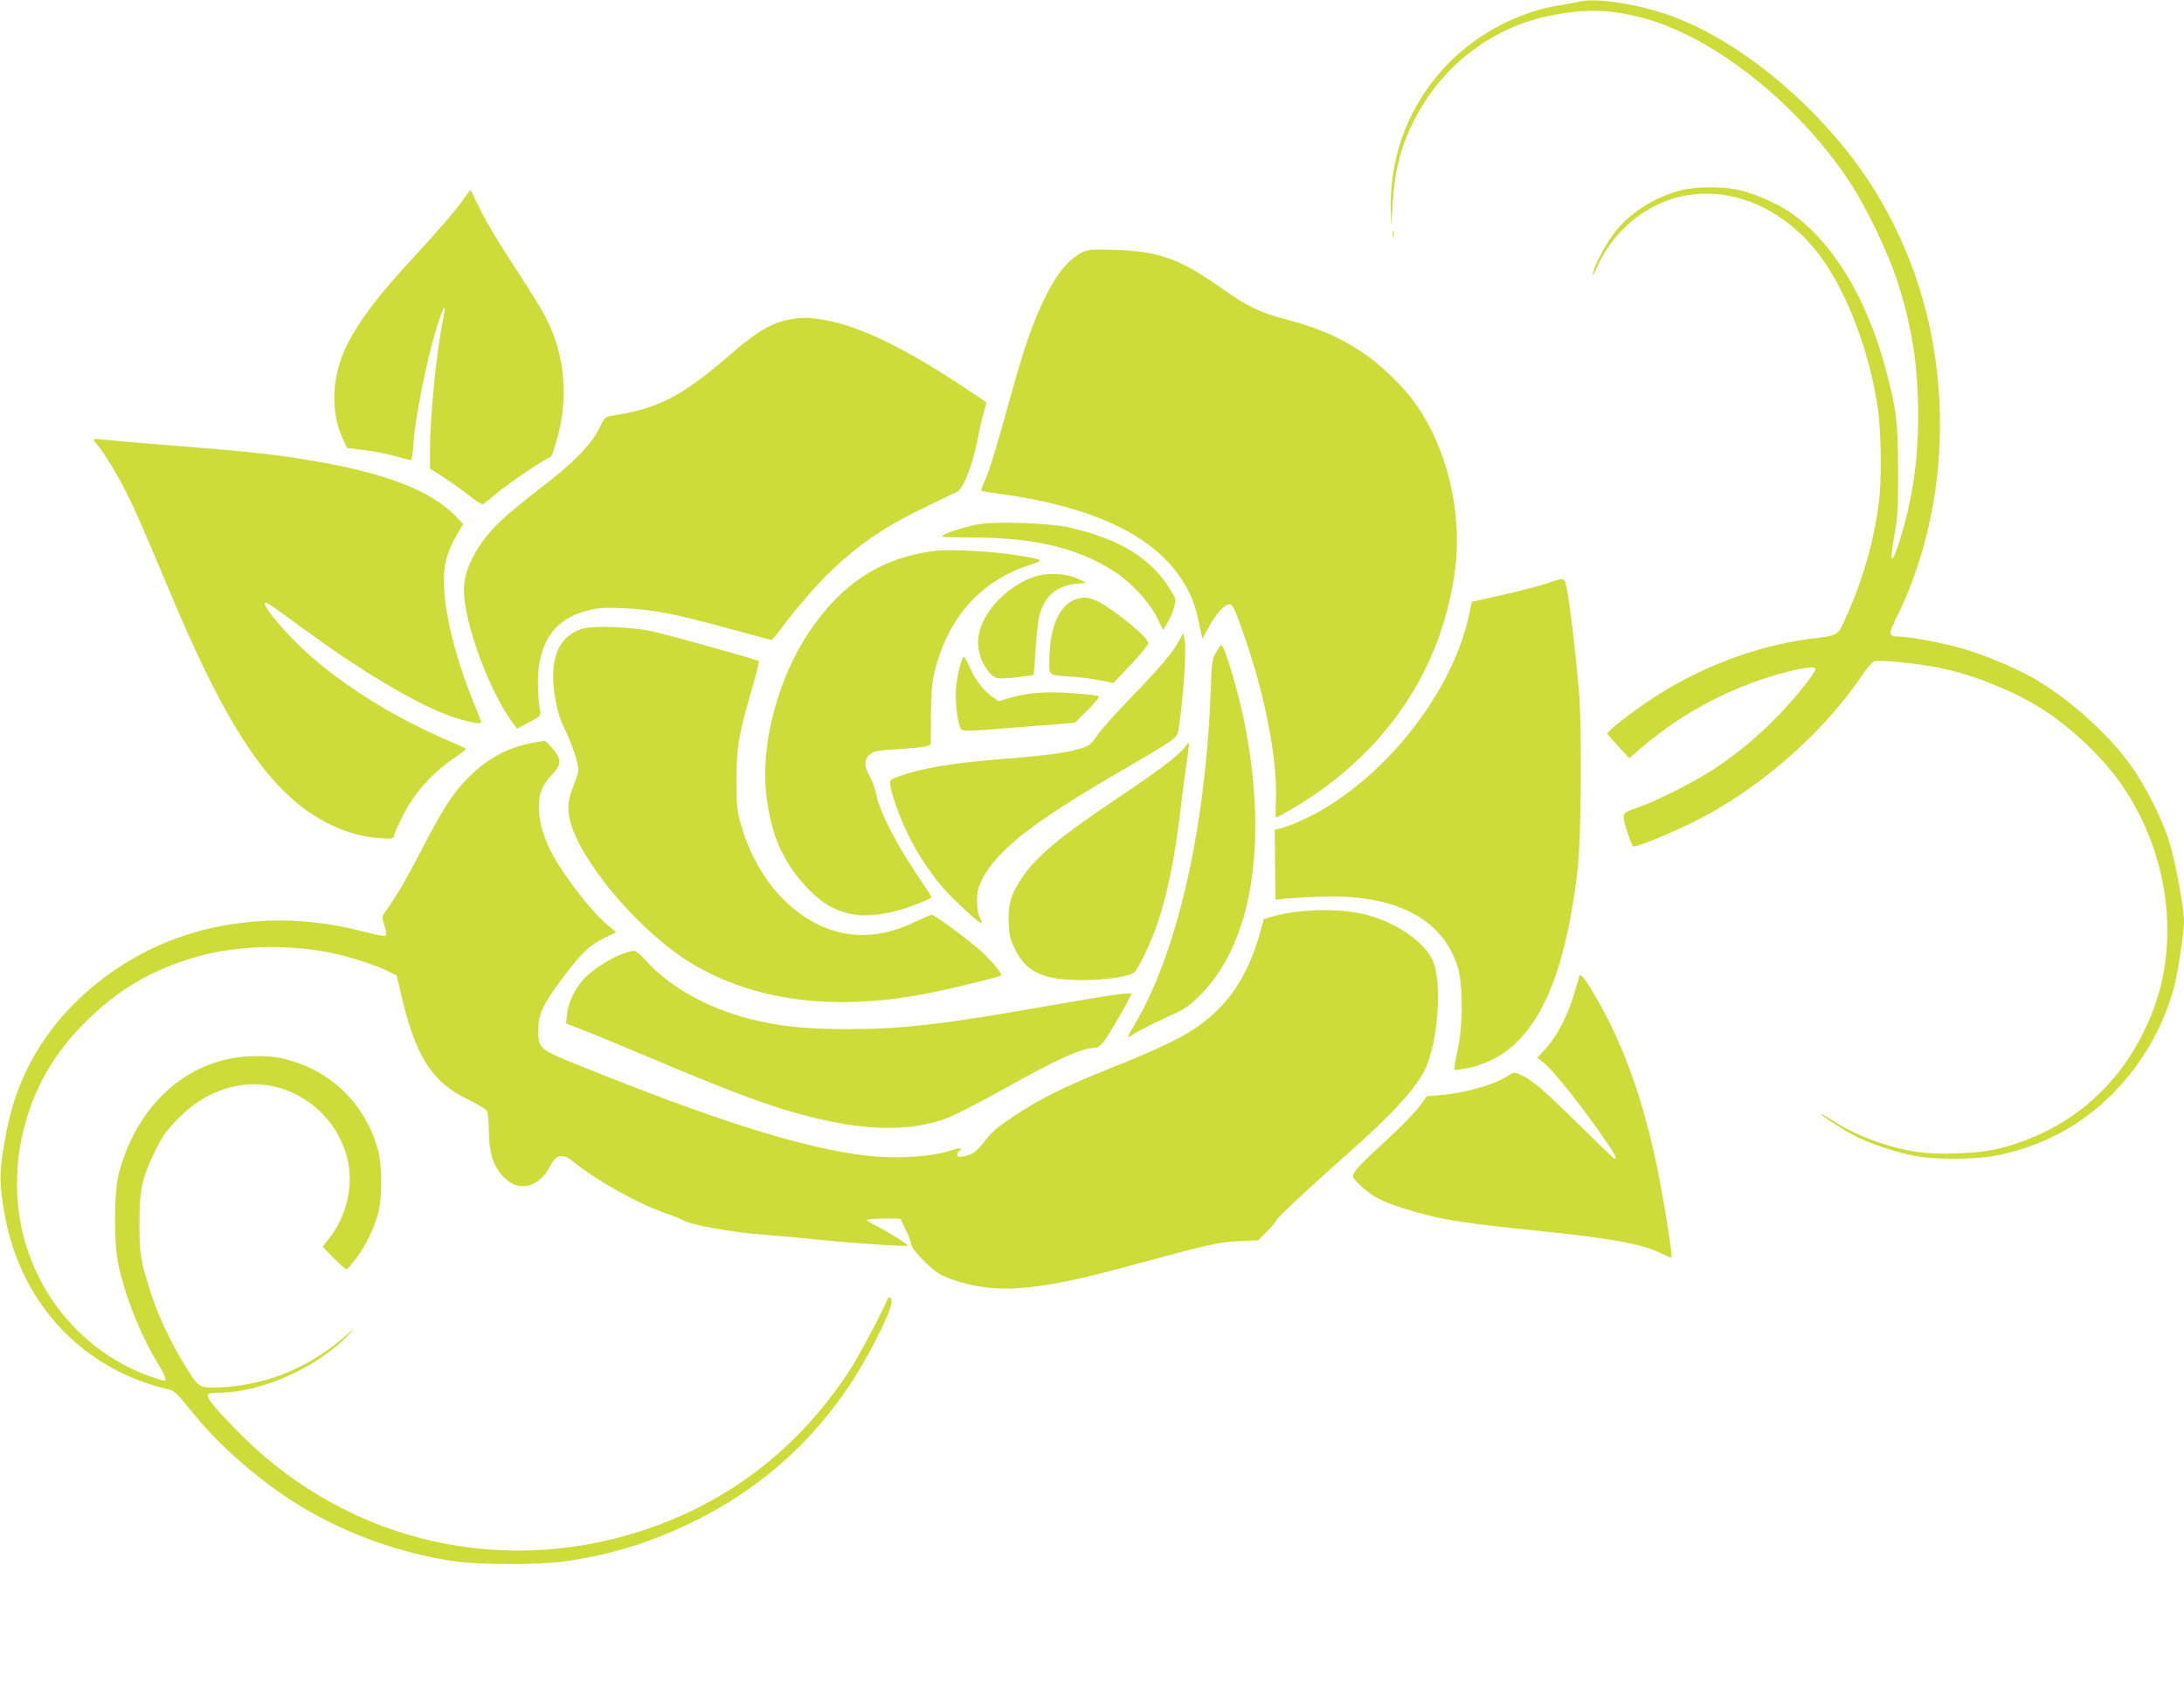 <?xml version="1.0" standalone="no"?>
<!DOCTYPE svg PUBLIC "-//W3C//DTD SVG 20010904//EN"
 "http://www.w3.org/TR/2001/REC-SVG-20010904/DTD/svg10.dtd">
<svg version="1.0" xmlns="http://www.w3.org/2000/svg"
 width="1280pt" height="986pt" viewBox="0 0 1280 986"
 preserveAspectRatio="xMidYMid meet">
<g transform="translate(0,986) scale(0.1,-0.1)"
fill="#cddc39" stroke="none">
<path d="M9255 9850 c-16 -4 -66 -13 -110 -20 -235 -36 -476 -160 -650 -335
-227 -228 -348 -528 -344 -853 l2 -107 8 120 c13 206 47 341 124 495 168 332
470 560 828 624 186 34 322 30 500 -15 419 -105 923 -502 1230 -969 94 -143
216 -397 271 -560 90 -271 127 -504 128 -800 0 -271 -32 -488 -106 -730 -49
-160 -65 -151 -34 21 20 107 23 158 22 379 0 284 -8 354 -70 588 -110 423
-316 761 -567 931 -72 49 -202 106 -287 126 -95 23 -251 24 -343 1 -148 -35
-292 -124 -386 -238 -53 -65 -126 -199 -136 -253 -4 -16 7 0 23 36 83 188 239
334 427 399 312 107 673 -33 897 -350 152 -215 279 -558 324 -875 20 -145 23
-420 5 -555 -29 -221 -92 -443 -185 -650 -59 -132 -42 -121 -224 -144 -316
-42 -648 -169 -928 -355 -120 -80 -254 -185 -254 -199 1 -4 30 -38 65 -76 l64
-69 63 55 c250 216 548 372 868 453 106 27 160 32 160 14 0 -20 -114 -163
-210 -263 -118 -124 -244 -229 -380 -319 -112 -74 -342 -191 -450 -228 -98
-34 -97 -32 -65 -138 16 -50 33 -91 38 -91 36 0 276 102 413 175 364 195 716
511 934 838 25 37 55 70 67 73 32 9 245 -13 370 -37 207 -40 461 -143 633
-257 169 -113 342 -280 447 -433 273 -398 342 -915 176 -1334 -160 -406 -467
-681 -883 -791 -128 -35 -379 -44 -516 -20 -172 30 -344 96 -482 186 -35 22
-61 36 -58 31 10 -15 136 -96 204 -130 88 -45 250 -97 356 -116 112 -19 323
-19 442 0 116 19 251 63 364 119 342 170 605 500 705 885 20 78 55 311 55 369
0 87 -53 369 -91 485 -42 128 -137 314 -217 427 -130 184 -364 395 -570 514
-102 59 -294 140 -417 175 -117 34 -313 71 -374 71 -62 0 -65 13 -22 99 317
631 347 1442 80 2113 -137 345 -330 631 -610 904 -246 239 -522 423 -774 517
-193 72 -452 113 -550 87z"/>
<path d="M2720 8698 c-43 -63 -142 -178 -280 -328 -224 -242 -330 -381 -406
-531 -91 -182 -100 -393 -22 -557 l23 -47 105 -13 c58 -7 141 -23 184 -37 44
-13 83 -22 86 -20 4 2 10 46 13 97 7 108 43 310 94 523 33 138 80 281 89 272
3 -2 -2 -35 -10 -73 -37 -174 -76 -568 -76 -759 l0 -110 88 -57 c48 -31 115
-80 150 -108 38 -30 68 -48 75 -43 7 4 41 32 77 62 64 55 296 211 312 211 11
0 23 33 48 128 65 245 36 496 -82 712 -22 41 -84 140 -136 220 -134 205 -198
311 -248 414 -24 49 -45 90 -46 92 -2 1 -19 -20 -38 -48z"/>
<path d="M8162 8490 c0 -19 2 -27 5 -17 2 9 2 25 0 35 -3 9 -5 1 -5 -18z"/>
<path d="M6352 8386 c-90 -42 -163 -132 -241 -298 -66 -141 -107 -261 -186
-543 -91 -328 -122 -430 -152 -498 -14 -31 -24 -59 -21 -62 2 -3 56 -12 119
-20 528 -74 879 -238 1048 -490 58 -87 87 -158 110 -274 l18 -84 41 75 c40 74
90 128 118 128 19 0 34 -33 97 -217 119 -347 188 -724 174 -950 -2 -46 -2 -83
2 -83 4 0 49 25 101 55 533 316 864 798 946 1382 48 342 -41 721 -232 991 -68
96 -206 229 -304 294 -145 96 -266 148 -462 199 -143 37 -221 75 -383 190
-231 163 -356 207 -610 215 -119 4 -157 2 -183 -10z"/>
<path d="M4613 7985 c-100 -22 -186 -74 -343 -211 -273 -236 -417 -310 -680
-349 -44 -7 -46 -8 -80 -78 -46 -94 -157 -206 -349 -352 -79 -60 -179 -143
-222 -183 -140 -132 -222 -285 -220 -412 2 -194 149 -591 287 -777 l24 -32 71
37 c63 33 69 40 65 62 -14 75 -17 202 -7 270 28 181 122 285 297 326 54 13 98
15 204 10 165 -7 299 -33 616 -120 132 -36 242 -66 246 -66 3 0 32 35 64 78
86 115 202 248 287 329 172 163 321 263 567 380 85 41 162 78 170 82 35 18 89
154 115 286 14 72 33 154 42 183 9 29 14 54 12 56 -2 2 -58 39 -124 83 -351
234 -615 362 -823 398 -95 17 -139 17 -219 0z"/>
<path d="M550 7282 c0 -6 5 -14 10 -17 18 -11 104 -146 157 -245 60 -113 111
-227 273 -615 289 -691 507 -1053 758 -1256 141 -114 298 -182 455 -198 87 -8
107 -6 107 13 0 7 18 50 41 97 71 148 178 269 327 369 28 19 52 38 52 41 0 3
-30 19 -67 34 -366 153 -706 369 -930 593 -107 107 -193 216 -180 229 8 7 23
-3 224 -150 362 -265 680 -452 883 -520 88 -29 160 -42 160 -30 0 5 -18 54
-41 108 -135 331 -202 652 -170 819 11 59 40 129 83 198 l23 37 -45 47 c-146
151 -417 255 -860 328 -210 35 -360 51 -803 86 -208 16 -396 33 -418 36 -25 4
-39 3 -39 -4z"/>
<path d="M5745 6790 c-69 -11 -178 -44 -215 -64 -22 -13 -5 -14 156 -15 384
-1 634 -61 856 -207 93 -62 197 -176 240 -264 l35 -72 26 45 c15 24 32 65 38
89 12 42 11 49 -14 90 -112 192 -298 309 -602 378 -103 24 -417 36 -520 20z"/>
<path d="M5495 6634 c-324 -35 -567 -192 -763 -492 -175 -269 -272 -639 -242
-927 27 -252 102 -418 259 -576 143 -142 296 -175 526 -110 66 19 185 66 185
74 0 3 -43 69 -96 148 -116 173 -210 359 -227 449 -7 36 -25 86 -40 112 -35
59 -34 102 5 131 22 16 51 21 165 28 76 4 149 12 163 17 l25 9 1 169 c1 116 6
191 17 239 75 329 269 551 565 646 87 28 85 29 -94 58 -125 20 -368 33 -449
25z"/>
<path d="M6079 6486 c-157 -45 -309 -194 -340 -333 -16 -69 -2 -143 36 -202
46 -69 60 -74 178 -60 56 7 103 13 105 14 1 1 7 72 12 156 5 85 16 176 24 202
33 108 102 166 210 176 l61 6 -49 24 c-59 29 -168 37 -237 17z"/>
<path d="M9060 6440 c-47 -15 -164 -46 -260 -67 l-174 -39 -13 -62 c-86 -426
-433 -896 -847 -1147 -82 -50 -209 -107 -263 -119 l-32 -7 2 -206 2 -205 50 6
c28 3 120 9 205 12 441 18 722 -124 813 -410 32 -104 32 -347 -1 -494 -13 -57
-21 -107 -18 -110 4 -3 41 2 84 11 356 77 553 436 638 1162 22 186 26 863 6
1070 -25 266 -51 481 -67 563 -18 85 -6 81 -125 42z"/>
<path d="M6309 6350 c-99 -30 -158 -164 -159 -357 0 -96 -11 -88 135 -98 50
-3 124 -13 165 -22 l75 -15 103 108 c56 60 102 116 102 125 0 38 -234 225
-320 256 -40 14 -64 15 -101 3z"/>
<path d="M3410 6175 c-142 -46 -194 -183 -156 -407 11 -69 28 -122 60 -189 43
-90 76 -191 76 -232 0 -10 -13 -52 -30 -94 -37 -92 -38 -153 -6 -244 87 -246
417 -622 693 -790 377 -229 859 -288 1417 -174 132 27 397 92 404 100 8 7 -48
75 -108 133 -63 59 -281 222 -299 222 -7 0 -53 -20 -104 -44 -280 -136 -555
-84 -779 148 -102 104 -192 267 -235 423 -25 89 -27 114 -27 263 0 189 14 272
91 533 25 87 43 160 41 163 -9 9 -525 153 -626 175 -127 27 -348 35 -412 14z"/>
<path d="M6907 6100 c-41 -72 -109 -152 -283 -332 -84 -86 -170 -183 -192
-215 -35 -52 -47 -62 -93 -77 -79 -25 -209 -43 -439 -61 -317 -25 -484 -52
-630 -103 -50 -18 -55 -22 -53 -48 1 -16 14 -65 29 -109 60 -180 161 -359 284
-500 61 -70 208 -205 223 -205 4 0 0 15 -10 33 -21 40 -23 138 -4 187 77 188
280 353 826 670 314 182 333 196 340 234 28 168 50 470 38 534 l-8 42 -28 -50z"/>
<path d="M7127 6038 c-23 -39 -25 -58 -31 -218 -30 -820 -199 -1554 -451
-1971 -21 -33 -35 -62 -33 -64 2 -3 21 7 42 22 21 14 82 45 135 70 156 71 163
75 227 135 322 301 423 905 273 1636 -34 167 -114 432 -130 432 -5 0 -19 -19
-32 -42z"/>
<path d="M5646 6011 c-17 -28 -37 -114 -43 -186 -6 -85 10 -213 30 -238 11
-13 52 -11 339 12 l328 26 75 75 c50 50 71 77 62 81 -6 4 -73 12 -147 17 -154
12 -274 3 -370 -27 l-65 -20 -36 24 c-53 35 -106 104 -138 180 -16 37 -32 62
-35 56z"/>
<path d="M3131 5509 c-144 -24 -267 -88 -375 -194 -97 -94 -154 -182 -283
-430 -95 -183 -154 -284 -219 -373 -16 -22 -16 -27 -1 -75 9 -28 13 -55 8 -60
-4 -4 -59 6 -122 22 -285 76 -560 88 -840 36 -502 -93 -947 -425 -1150 -860
-59 -126 -98 -255 -125 -420 -29 -170 -28 -236 4 -415 95 -523 463 -911 973
-1024 18 -4 54 -40 114 -116 167 -210 415 -426 655 -570 264 -159 566 -267
880 -316 158 -24 509 -25 671 -1 265 39 496 111 734 227 471 229 827 580 1071
1055 85 165 112 241 94 258 -10 9 -14 8 -18 -3 -20 -57 -171 -342 -223 -420
-284 -435 -671 -743 -1144 -914 -852 -307 -1770 -106 -2413 528 -62 61 -136
140 -164 174 -59 73 -56 82 28 82 247 1 574 147 759 341 43 44 38 41 -37 -23
-220 -187 -483 -286 -761 -288 -83 0 -88 4 -182 161 -78 130 -141 269 -184
403 -56 175 -65 227 -64 401 0 193 16 266 94 425 45 90 65 117 138 191 100 99
206 159 331 185 287 60 580 -128 655 -421 40 -157 -2 -341 -109 -475 l-35 -45
67 -68 c36 -37 70 -66 74 -65 4 2 28 30 53 62 55 71 107 176 131 266 24 89 24
281 0 370 -71 259 -258 451 -511 525 -72 21 -112 27 -200 27 -379 2 -692 -261
-807 -680 -30 -108 -32 -415 -4 -542 41 -191 130 -413 234 -584 41 -67 51 -96
33 -96 -6 0 -43 12 -83 26 -465 167 -778 618 -778 1120 0 141 13 235 51 372
61 216 172 404 339 573 197 199 393 315 663 393 244 71 570 76 832 13 96 -23
226 -66 284 -95 l55 -27 36 -150 c83 -336 176 -477 384 -578 51 -25 98 -53
106 -62 10 -12 14 -47 15 -118 1 -123 22 -198 72 -257 42 -49 80 -70 128 -70
61 0 123 45 158 115 37 74 74 80 143 24 135 -109 370 -240 538 -299 50 -17 95
-35 101 -40 30 -25 299 -73 475 -85 52 -4 133 -10 180 -15 286 -31 660 -57
660 -48 0 9 -121 84 -182 114 -32 16 -58 32 -58 36 0 4 44 8 98 8 l99 0 31
-65 c18 -35 32 -73 32 -84 0 -27 99 -132 161 -172 33 -21 90 -42 162 -61 217
-55 452 -31 908 92 518 141 569 152 689 158 l115 5 52 53 c29 30 53 58 53 63
0 12 193 192 415 388 255 225 396 378 453 489 81 159 107 526 47 650 -54 111
-215 220 -390 265 -154 39 -394 34 -554 -13 l-44 -13 -22 -80 c-74 -263 -193
-436 -388 -565 -89 -59 -229 -125 -492 -230 -274 -110 -404 -175 -562 -279
-89 -59 -130 -93 -165 -139 -54 -70 -78 -88 -130 -97 -31 -6 -38 -4 -38 8 0 9
5 19 10 22 27 16 5 22 -32 9 -127 -46 -367 -58 -567 -28 -364 53 -854 210
-1621 519 -242 98 -245 100 -245 208 0 95 25 149 138 301 112 150 162 198 249
240 l69 34 -51 43 c-101 85 -264 298 -333 434 -45 89 -68 176 -69 250 0 87 18
133 77 196 46 49 53 74 34 112 -13 25 -70 88 -78 86 -4 -1 -30 -5 -60 -10z"/>
<path d="M6943 5481 c-35 -47 -166 -146 -388 -294 -347 -232 -486 -348 -570
-477 -62 -95 -78 -152 -73 -259 3 -76 9 -98 39 -157 65 -131 166 -176 389
-177 135 0 279 21 308 46 8 6 29 41 48 79 112 222 173 464 224 883 11 94 27
217 36 273 8 57 14 106 12 108 -3 2 -14 -9 -25 -25z"/>
<path d="M3640 4268 c-74 -28 -181 -100 -225 -151 -50 -58 -85 -135 -92 -199
l-5 -55 98 -38 c55 -21 246 -100 426 -176 352 -149 584 -238 743 -287 401
-123 701 -143 942 -62 49 16 182 83 335 168 331 185 478 252 549 252 19 0 36
10 57 36 28 33 162 266 162 280 0 12 -128 -6 -495 -71 -613 -108 -848 -135
-1176 -135 -238 0 -397 17 -569 61 -247 64 -464 186 -604 340 -30 34 -61 59
-72 58 -10 0 -44 -9 -74 -21z"/>
<path d="M9256 4140 c-2 -8 -17 -55 -31 -105 -37 -125 -99 -245 -162 -314
l-53 -59 35 -27 c48 -36 187 -208 318 -391 99 -140 118 -174 100 -174 -4 0
-101 94 -217 208 -207 204 -271 258 -341 288 -32 13 -36 12 -70 -11 -75 -50
-247 -99 -390 -111 l-83 -7 -41 -58 c-23 -32 -113 -124 -200 -204 -158 -145
-191 -181 -191 -208 0 -19 75 -87 131 -120 51 -30 121 -56 252 -93 157 -44
284 -63 732 -109 402 -41 589 -76 698 -132 27 -13 51 -23 53 -21 8 9 -53 389
-91 563 -82 377 -189 676 -335 933 -74 130 -106 174 -114 152z"/>
</g>
</svg>
